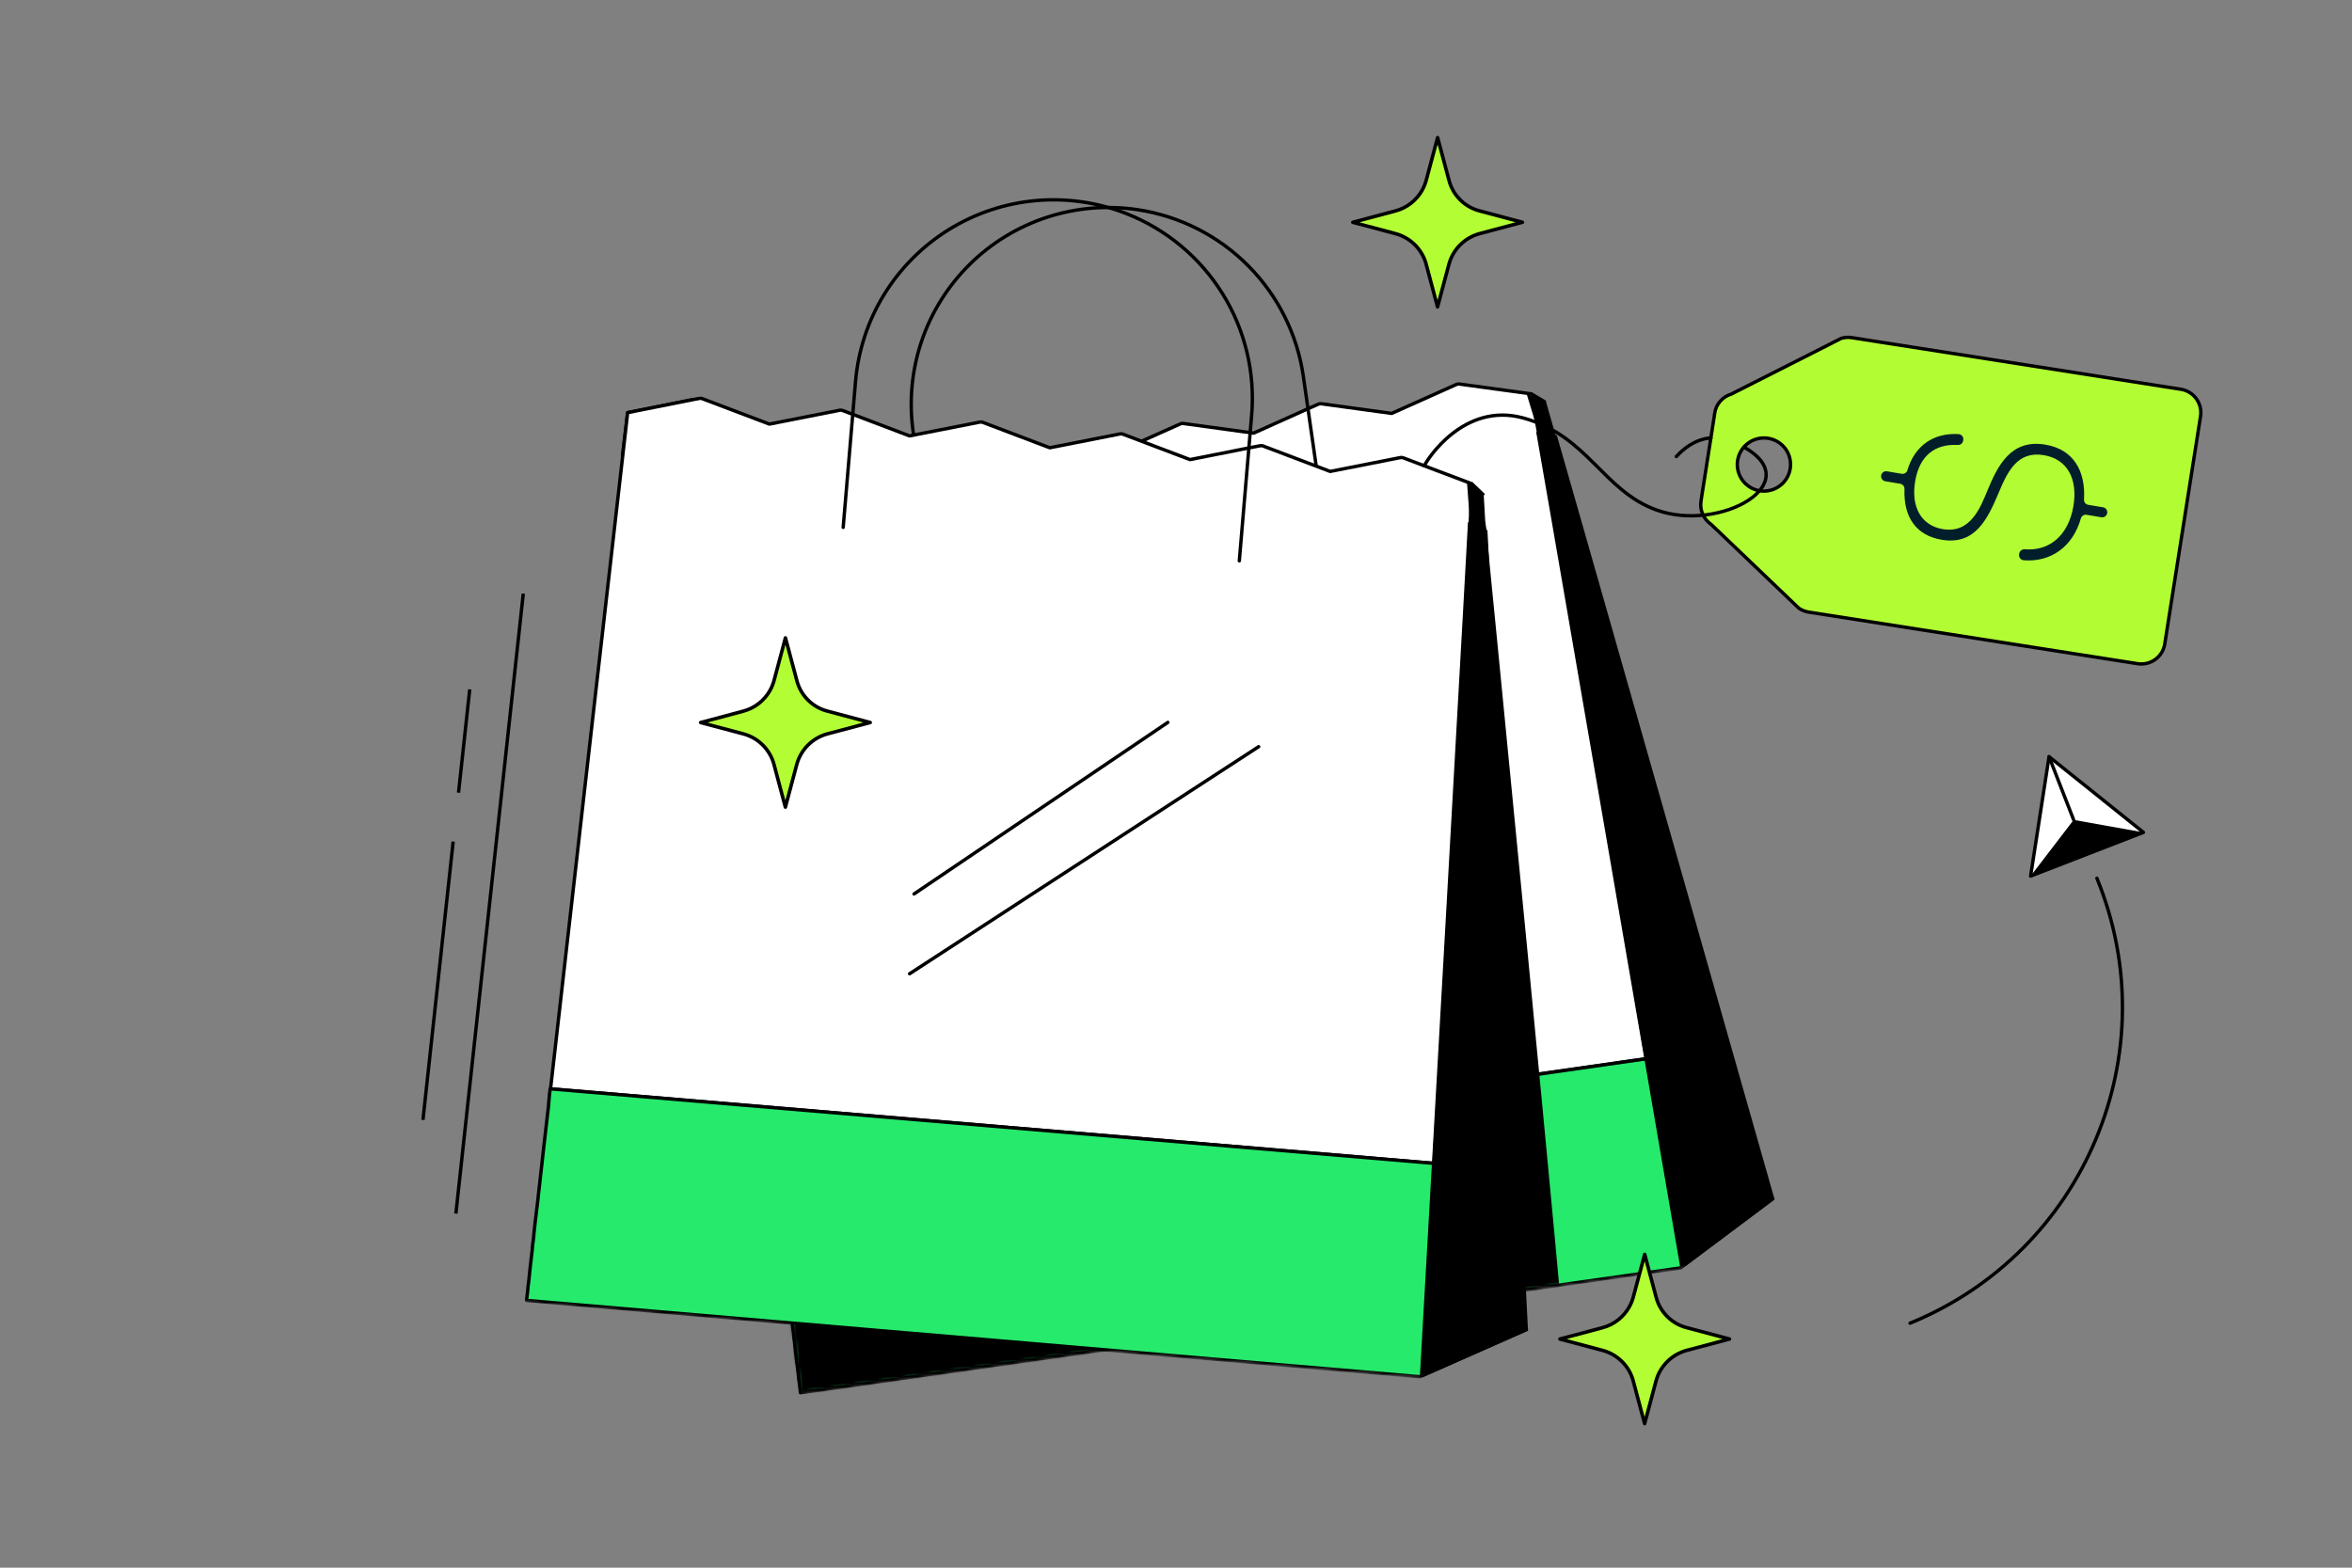 <svg width="696" height="464" viewBox="0 0 696 464" fill="none" xmlns="http://www.w3.org/2000/svg">
<rect x="0" y="0" width="696" height="464" fill="#808080" stroke="none"/>
<g clip-path="url(#clip0_635_808)">
<mask id="mask0_635_808" style="mask-type:luminance" maskUnits="userSpaceOnUse" x="6" y="17" width="684" height="417">
<path d="M690 17H6V434H690V17Z" fill="white"/>
</mask>
<g mask="url(#mask0_635_808)">
<mask id="mask1_635_808" style="mask-type:luminance" maskUnits="userSpaceOnUse" x="39" y="20" width="491" height="415">
<path d="M479.609 20.516L39.203 83.485L89.483 434.002L529.889 371.033L479.609 20.516Z" fill="white"/>
</mask>
<g mask="url(#mask1_635_808)">
<path d="M219.828 153.28L222.251 150.913C223.273 149.945 224.042 148.746 224.516 147.421L225.169 143.656L207.144 151.754C207.238 152.449 207.712 156.95 208.503 164.344L218.795 154.321L219.817 153.259L219.828 153.28Z" fill="white" stroke="black" stroke-linecap="round" stroke-linejoin="round"/>
<path d="M330.127 134.032L349.311 125.449C349.564 125.334 349.837 125.292 350.111 125.334L370.981 128.195L387.047 120.979L390.165 119.612C390.418 119.496 390.692 119.454 390.966 119.496L411.825 122.357L431.009 113.775C431.262 113.659 431.536 113.617 431.81 113.659L442.798 115.163L453.08 116.562C453.311 116.53 457.051 137.703 462.266 167.836L482.735 286.898C484.294 296.091 485.78 304.957 487.202 313.34L229.729 350.163C222.628 288.129 210.861 184.844 207.121 151.755L225.146 143.656L226.727 142.972C226.979 142.856 227.253 142.814 227.527 142.856L248.397 145.717L267.602 137.124C267.855 136.998 268.139 136.966 268.413 137.009L271.626 137.45L289.23 139.88" fill="white"/>
<path d="M330.127 134.032L349.311 125.449C349.564 125.334 349.837 125.292 350.111 125.334L370.981 128.195L387.047 120.979L390.165 119.612C390.418 119.496 390.692 119.454 390.966 119.496L411.825 122.357L431.009 113.775C431.262 113.659 431.536 113.617 431.81 113.659L442.798 115.163L453.08 116.562C453.311 116.53 457.051 137.703 462.266 167.836L482.735 286.898C484.295 296.091 485.78 304.957 487.202 313.34L229.729 350.163C222.628 288.129 210.861 184.844 207.121 151.755L225.146 143.656L226.727 142.972C226.979 142.856 227.253 142.814 227.527 142.856L248.397 145.717L267.602 137.124C267.855 136.998 268.139 136.966 268.413 137.009L271.626 137.45L289.23 139.88" stroke="black" stroke-linecap="round" stroke-linejoin="round"/>
<path d="M391.777 153.9L385.677 111.366C383.897 98.997 378.177 87.522 369.359 78.645C360.541 69.768 349.1 63.962 336.732 62.079C327.736 60.712 318.549 61.469 309.9 64.278C301.251 67.086 293.381 71.882 286.913 78.277C280.455 84.672 275.577 92.486 272.68 101.09C269.783 109.704 268.951 118.865 270.236 127.858L276.336 170.392" stroke="black" stroke-linecap="round" stroke-linejoin="round"/>
<path d="M524.559 354.811L497.199 375.29L236.871 412.228C236.871 412.228 236.745 411.324 236.566 409.514C236.503 409.083 236.439 408.61 236.355 408.063C236.271 407.516 236.281 406.959 236.187 406.338C235.934 404.592 235.702 402.499 235.428 400.091C235.312 399.323 235.28 398.513 235.165 397.671L235.017 396.62C234.922 395.957 234.828 395.263 234.806 394.6C234.311 391.14 233.922 387.217 233.458 382.894C233.268 381.537 233.131 380.18 232.984 378.813C232.573 375.342 232.141 371.619 231.699 367.696C231.583 366.928 231.551 366.181 231.446 365.424C231.098 362.226 230.708 358.903 230.319 355.463C230.203 354.622 230.076 353.781 229.95 352.918C229.823 352.056 229.686 351.088 229.634 350.204L498.032 311.814L524.559 354.811Z" fill="#26EA6B" stroke="black" stroke-linecap="round" stroke-linejoin="round"/>
<path d="M457.325 119.065L453.09 116.541C453.279 116.509 497.695 374.932 497.695 374.932L524.559 354.811C524.559 354.811 457.557 119.096 457.325 119.065Z" fill="black" stroke="black" stroke-miterlimit="10"/>
<mask id="mask2_635_808" style="mask-type:luminance" maskUnits="userSpaceOnUse" x="207" y="113" width="291" height="300">
<path d="M330.128 134.032L349.312 125.449C349.565 125.334 349.839 125.292 350.113 125.334L370.982 128.195L387.048 120.979L390.167 119.612C390.419 119.496 390.693 119.454 390.967 119.496L411.826 122.357L431.01 113.775C431.263 113.659 431.537 113.617 431.811 113.659L442.799 115.163L453.081 116.562C453.313 116.53 457.053 137.703 462.267 167.836L482.737 286.898C484.296 296.091 495.758 366.897 497.191 375.279L236.863 412.218C229.762 350.184 210.883 184.844 207.144 151.755L225.169 143.656L226.749 142.972C227.002 142.856 227.276 142.814 227.55 142.856L248.419 145.717L267.624 137.124C267.877 136.998 268.162 136.966 268.436 137.009L271.649 137.45L289.253 139.88L308.479 131.287" fill="white"/>
</mask>
<g mask="url(#mask2_635_808)">
<path d="M213.579 158.118L215.381 157.697C215.665 157.624 215.971 157.634 216.255 157.729L237.82 164.818L259.849 159.443C260.144 159.359 260.449 159.38 260.734 159.475L264.063 160.569L282.246 166.564L304.306 161.189C304.59 161.116 304.896 161.126 305.17 161.221L326.724 168.31L348.742 162.935C349.027 162.862 349.332 162.872 349.617 162.967L371.182 170.056L389.618 165.533L393.2 164.681C393.484 164.607 393.789 164.618 394.074 164.713L415.628 171.802L437.646 166.427C437.931 166.353 439.532 154.058 439.532 154.058C439.532 154.058 464.005 401.5 463.878 410.661L236.893 412.218C236.893 412.218 190.424 199.001 192.92 163.188L213.611 158.097L213.579 158.118Z" fill="black"/>
</g>
</g>
<mask id="mask3_635_808" style="mask-type:luminance" maskUnits="userSpaceOnUse" x="5" y="17" width="479" height="394">
<path d="M36.124 17.01L5.999 372.948L453.213 410.676L483.339 54.738L36.124 17.01Z" fill="white"/>
</mask>
<g mask="url(#mask3_635_808)">
<path d="M197.851 126.48L200.769 124.703C201.991 123.977 203.024 122.978 203.793 121.789L205.289 118.234L185.736 122.126C185.673 122.831 185.114 127.364 184.219 134.81L196.608 127.29L197.851 126.48Z" fill="white" stroke="black" stroke-linecap="round" stroke-linejoin="round"/>
<path d="M205.288 118.235L206.995 117.919C207.269 117.856 207.553 117.888 207.806 117.993L227.675 125.523L248.503 121.422C248.777 121.358 249.071 121.379 249.324 121.495L252.39 122.652L269.14 129.015L289.989 124.924C290.263 124.861 290.547 124.892 290.8 124.998L310.659 132.528L331.465 128.426C331.739 128.363 332.023 128.395 332.276 128.5L352.145 136.031L369.57 132.57L372.951 131.929C373.225 131.866 373.51 131.897 373.763 132.002L393.621 139.533L414.427 135.431C414.701 135.368 414.986 135.4 415.239 135.505L425.7 139.47L435.497 143.172C435.729 143.193 434.602 164.85 432.885 195.656L425.984 317.326C425.426 326.719 424.878 335.764 424.372 344.336L162.917 322.28C170.018 259.699 181.901 155.51 185.736 122.126L205.288 118.235Z" fill="white" stroke="black" stroke-linecap="round" stroke-linejoin="round"/>
<path d="M366.736 165.996L370.391 122.799C371.445 110.241 368.432 97.662 361.784 86.944C355.137 76.226 345.202 67.928 333.466 63.279C324.933 59.903 315.726 58.567 306.592 59.366C297.447 60.176 288.63 63.111 280.823 67.928C273.017 72.755 266.454 79.329 261.65 87.133C256.846 94.938 253.949 103.762 253.169 112.891L249.514 156.088" stroke="black" stroke-linecap="round" stroke-linejoin="round"/>
<path d="M451.658 393.538L420.116 407.485L155.827 384.893C155.827 384.893 155.901 383.978 156.143 382.147C156.185 381.706 156.217 381.232 156.27 380.675C156.322 380.118 156.449 379.571 156.501 378.94C156.649 377.162 156.902 375.058 157.176 372.629C157.239 371.84 157.397 371.041 157.471 370.189L157.565 369.116C157.618 368.443 157.681 367.738 157.818 367.086C158.113 363.573 158.629 359.629 159.156 355.264C159.272 353.886 159.462 352.519 159.609 351.151C159.988 347.639 160.42 343.884 160.863 339.939C160.926 339.151 161.063 338.414 161.126 337.647C161.505 334.428 161.874 331.062 162.285 327.602C162.359 326.75 162.433 325.898 162.506 325.015C162.58 324.131 162.664 323.164 162.812 322.27L435.36 345.261L451.679 393.528L451.658 393.538Z" fill="#26EA6B" stroke="black" stroke-linecap="round" stroke-linejoin="round"/>
<path d="M372.467 220.994L269.162 288.213" stroke="black" stroke-linecap="round" stroke-linejoin="round"/>
<path d="M345.592 213.81L270.479 264.59" stroke="black" stroke-linecap="round" stroke-linejoin="round"/>
<path d="M439.079 146.58L435.487 143.13C435.677 143.151 420.675 407.222 420.675 407.222L451.647 393.528C451.647 393.528 439.29 146.653 439.069 146.569L439.079 146.58Z" fill="black" stroke="black" stroke-miterlimit="10"/>
</g>
<path d="M134.104 249.086L125.16 331.472" stroke="black" stroke-miterlimit="10"/>
<path d="M154.848 175.704L134.905 359.198" stroke="black" stroke-miterlimit="10"/>
<path d="M139.003 204.039L135.685 234.614" stroke="black" stroke-miterlimit="10"/>
<path d="M507.43 122.241L506.851 125.965L503.501 147.358L503.364 148.294C503.153 149.609 503.322 150.955 503.848 152.175C504.375 153.395 505.249 154.447 506.345 155.194L532.345 180.047C533.199 180.615 534.168 180.994 535.179 181.162L632.553 196.434C633.459 196.581 634.397 196.539 635.292 196.329C636.188 196.119 637.031 195.729 637.779 195.182C638.527 194.646 639.159 193.962 639.643 193.174C640.128 192.385 640.444 191.512 640.591 190.607L651.179 123.209C651.326 122.304 651.284 121.368 651.063 120.474C650.842 119.58 650.452 118.739 649.915 117.992C649.367 117.245 648.682 116.625 647.892 116.141C647.102 115.668 646.228 115.342 645.322 115.205L562.559 102.215L551.677 100.522L550.581 100.343L548.011 99.944C546.947 99.765 545.861 99.838 544.829 100.154L542.216 101.49L512.287 116.656C511.033 117.035 509.906 117.761 509.042 118.749C508.178 119.738 507.62 120.948 507.42 122.241H507.43ZM529.754 138.702C529.511 140.237 528.827 141.668 527.762 142.814C526.709 143.961 525.339 144.76 523.822 145.128C522.305 145.496 520.725 145.402 519.261 144.865C517.796 144.329 516.532 143.372 515.616 142.12C514.699 140.868 514.172 139.364 514.109 137.808C514.046 136.251 514.446 134.716 515.258 133.39C516.069 132.065 517.259 131.003 518.671 130.351C520.083 129.699 521.663 129.478 523.201 129.72C524.223 129.877 525.203 130.235 526.087 130.771C526.972 131.308 527.741 132.012 528.352 132.843C528.963 133.674 529.395 134.621 529.638 135.631C529.88 136.64 529.922 137.682 529.754 138.702Z" fill="#B2FC34" stroke="black" stroke-linecap="round" stroke-linejoin="round"/>
<path d="M564.435 139.185C566.573 131.97 572.115 128.026 579.626 128.489C579.826 128.51 580.026 128.573 580.205 128.668C580.385 128.762 580.543 128.899 580.669 129.067C580.795 129.236 580.88 129.414 580.932 129.614C580.985 129.814 580.985 130.024 580.953 130.224L580.922 130.456C580.859 130.824 580.648 131.16 580.353 131.392C580.058 131.623 579.679 131.728 579.299 131.697C572.504 131.339 567.964 134.968 566.721 142.498C565.478 150.029 568.491 155.551 574.927 156.613C583.092 157.97 586.01 150.292 588.128 145.16C591.099 138.007 594.975 129.898 605.173 131.592C613.527 132.927 617.204 139.333 616.698 147.831C616.667 148.199 616.783 148.567 617.014 148.862C617.246 149.156 617.573 149.356 617.942 149.419L622.335 150.145C622.724 150.219 623.072 150.429 623.304 150.755C623.536 151.081 623.63 151.481 623.567 151.87C623.504 152.259 623.283 152.606 622.967 152.838C622.651 153.069 622.25 153.164 621.85 153.1L617.446 152.364C617.078 152.312 616.698 152.385 616.393 152.596C616.077 152.795 615.856 153.111 615.761 153.469C613.327 161.935 606.774 166.437 598.894 165.827C598.684 165.817 598.473 165.764 598.283 165.659C598.094 165.564 597.925 165.427 597.799 165.259C597.672 165.091 597.567 164.901 597.514 164.702C597.462 164.502 597.451 164.281 597.483 164.071L597.525 163.85C597.588 163.461 597.799 163.113 598.115 162.882C598.431 162.651 598.821 162.535 599.21 162.577C606.343 163.156 612.084 158.612 613.569 149.745C614.907 141.657 611.684 135.83 604.773 134.715C596.966 133.422 594.069 139.617 591.499 145.717C588.191 153.553 584.567 161.42 574.601 159.758C567.111 158.517 563.255 153.185 563.571 144.749C563.592 144.381 563.476 144.013 563.244 143.729C563.013 143.445 562.686 143.245 562.317 143.182L557.903 142.446C557.513 142.383 557.166 142.162 556.934 141.846C556.702 141.52 556.607 141.121 556.671 140.732C556.734 140.342 556.955 139.995 557.271 139.764C557.598 139.532 557.987 139.438 558.388 139.501L562.791 140.237C563.149 140.29 563.518 140.206 563.824 140.006C564.129 139.806 564.35 139.501 564.456 139.154L564.435 139.185Z" fill="#011E2A"/>
<path d="M421.476 137.86C422.213 136.188 433.085 118.917 450.689 123.693C469.852 128.888 474.308 145.254 490.226 150.965C508.968 157.686 534.968 142.961 516.047 132.317" stroke="black" stroke-linecap="round" stroke-linejoin="round"/>
<path d="M506.281 129.636C506.281 129.636 501.161 129.499 496.052 135.136" stroke="black" stroke-linecap="round" stroke-linejoin="round"/>
<path d="M511.781 396.314L499.171 399.67C494.715 400.858 491.227 404.329 490.036 408.789L486.677 421.368L483.305 408.725C483.042 407.705 482.642 406.748 482.147 405.854C480.767 403.361 478.586 401.384 475.931 400.269C475.394 400.038 474.835 399.848 474.256 399.691L461.604 396.325L474.234 392.959C477.637 392.055 480.46 389.804 482.135 386.817C482.641 385.902 483.042 384.924 483.326 383.882L486.698 371.271L490.1 384.009C490.722 386.354 491.997 388.405 493.714 389.993C495.199 391.371 497.011 392.391 499.034 392.928L511.792 396.325L511.781 396.314Z" fill="#B2FD34" stroke="black" stroke-width="1.04" stroke-linecap="round" stroke-linejoin="round"/>
<path d="M450.499 65.782L437.889 69.137C433.433 70.325 429.945 73.796 428.755 78.256L425.394 90.835L422.023 78.193C421.76 77.172 421.36 76.215 420.864 75.321C419.484 72.829 417.304 70.851 414.649 69.736C414.111 69.505 413.553 69.316 412.974 69.158L400.321 65.792L412.953 62.426C416.355 61.522 419.179 59.271 420.854 56.284C421.36 55.369 421.76 54.391 422.044 53.35L425.415 40.739L428.818 53.476C429.44 55.821 430.715 57.872 432.432 59.461C433.917 60.838 435.729 61.859 437.752 62.395L450.51 65.792L450.499 65.782Z" fill="#B2FD34" stroke="black" stroke-width="1.04" stroke-linecap="round" stroke-linejoin="round"/>
<path d="M257.511 213.841L244.9 217.196C240.444 218.384 236.957 221.855 235.767 226.315L232.406 238.894L229.035 226.252C228.772 225.232 228.371 224.274 227.876 223.38C226.496 220.888 224.315 218.91 221.66 217.795C221.123 217.564 220.565 217.375 219.985 217.217L207.333 213.851L219.964 210.486C223.367 209.581 226.191 207.33 227.866 204.343C228.371 203.428 228.772 202.45 229.056 201.409L232.427 188.798L235.83 201.535C236.451 203.88 237.726 205.931 239.443 207.52C240.929 208.897 242.741 209.918 244.764 210.454L257.521 213.851L257.511 213.841Z" fill="#B2FD34" stroke="black" stroke-width="1.04" stroke-linecap="round" stroke-linejoin="round"/>
<path d="M606.354 223.97L620.323 235.161L634.281 246.362L617.583 252.831L600.896 259.299L603.625 241.64L606.354 223.97Z" fill="white" stroke="black" stroke-linecap="round" stroke-linejoin="round"/>
<path d="M613.633 242.67L600.896 259.299L634.281 246.362L613.633 242.67Z" fill="black"/>
<path d="M613.633 242.67L606.354 223.97" stroke="black" stroke-linecap="round" stroke-linejoin="round"/>
<path d="M565.214 391.634C616.909 370.514 641.666 311.551 620.512 259.94" stroke="black" stroke-linecap="round" stroke-linejoin="round"/>
</g>
</g>
<defs>
<clipPath id="clip0_635_808">
<rect width="696" height="464" fill="white"/>
</clipPath>
</defs>
</svg>
